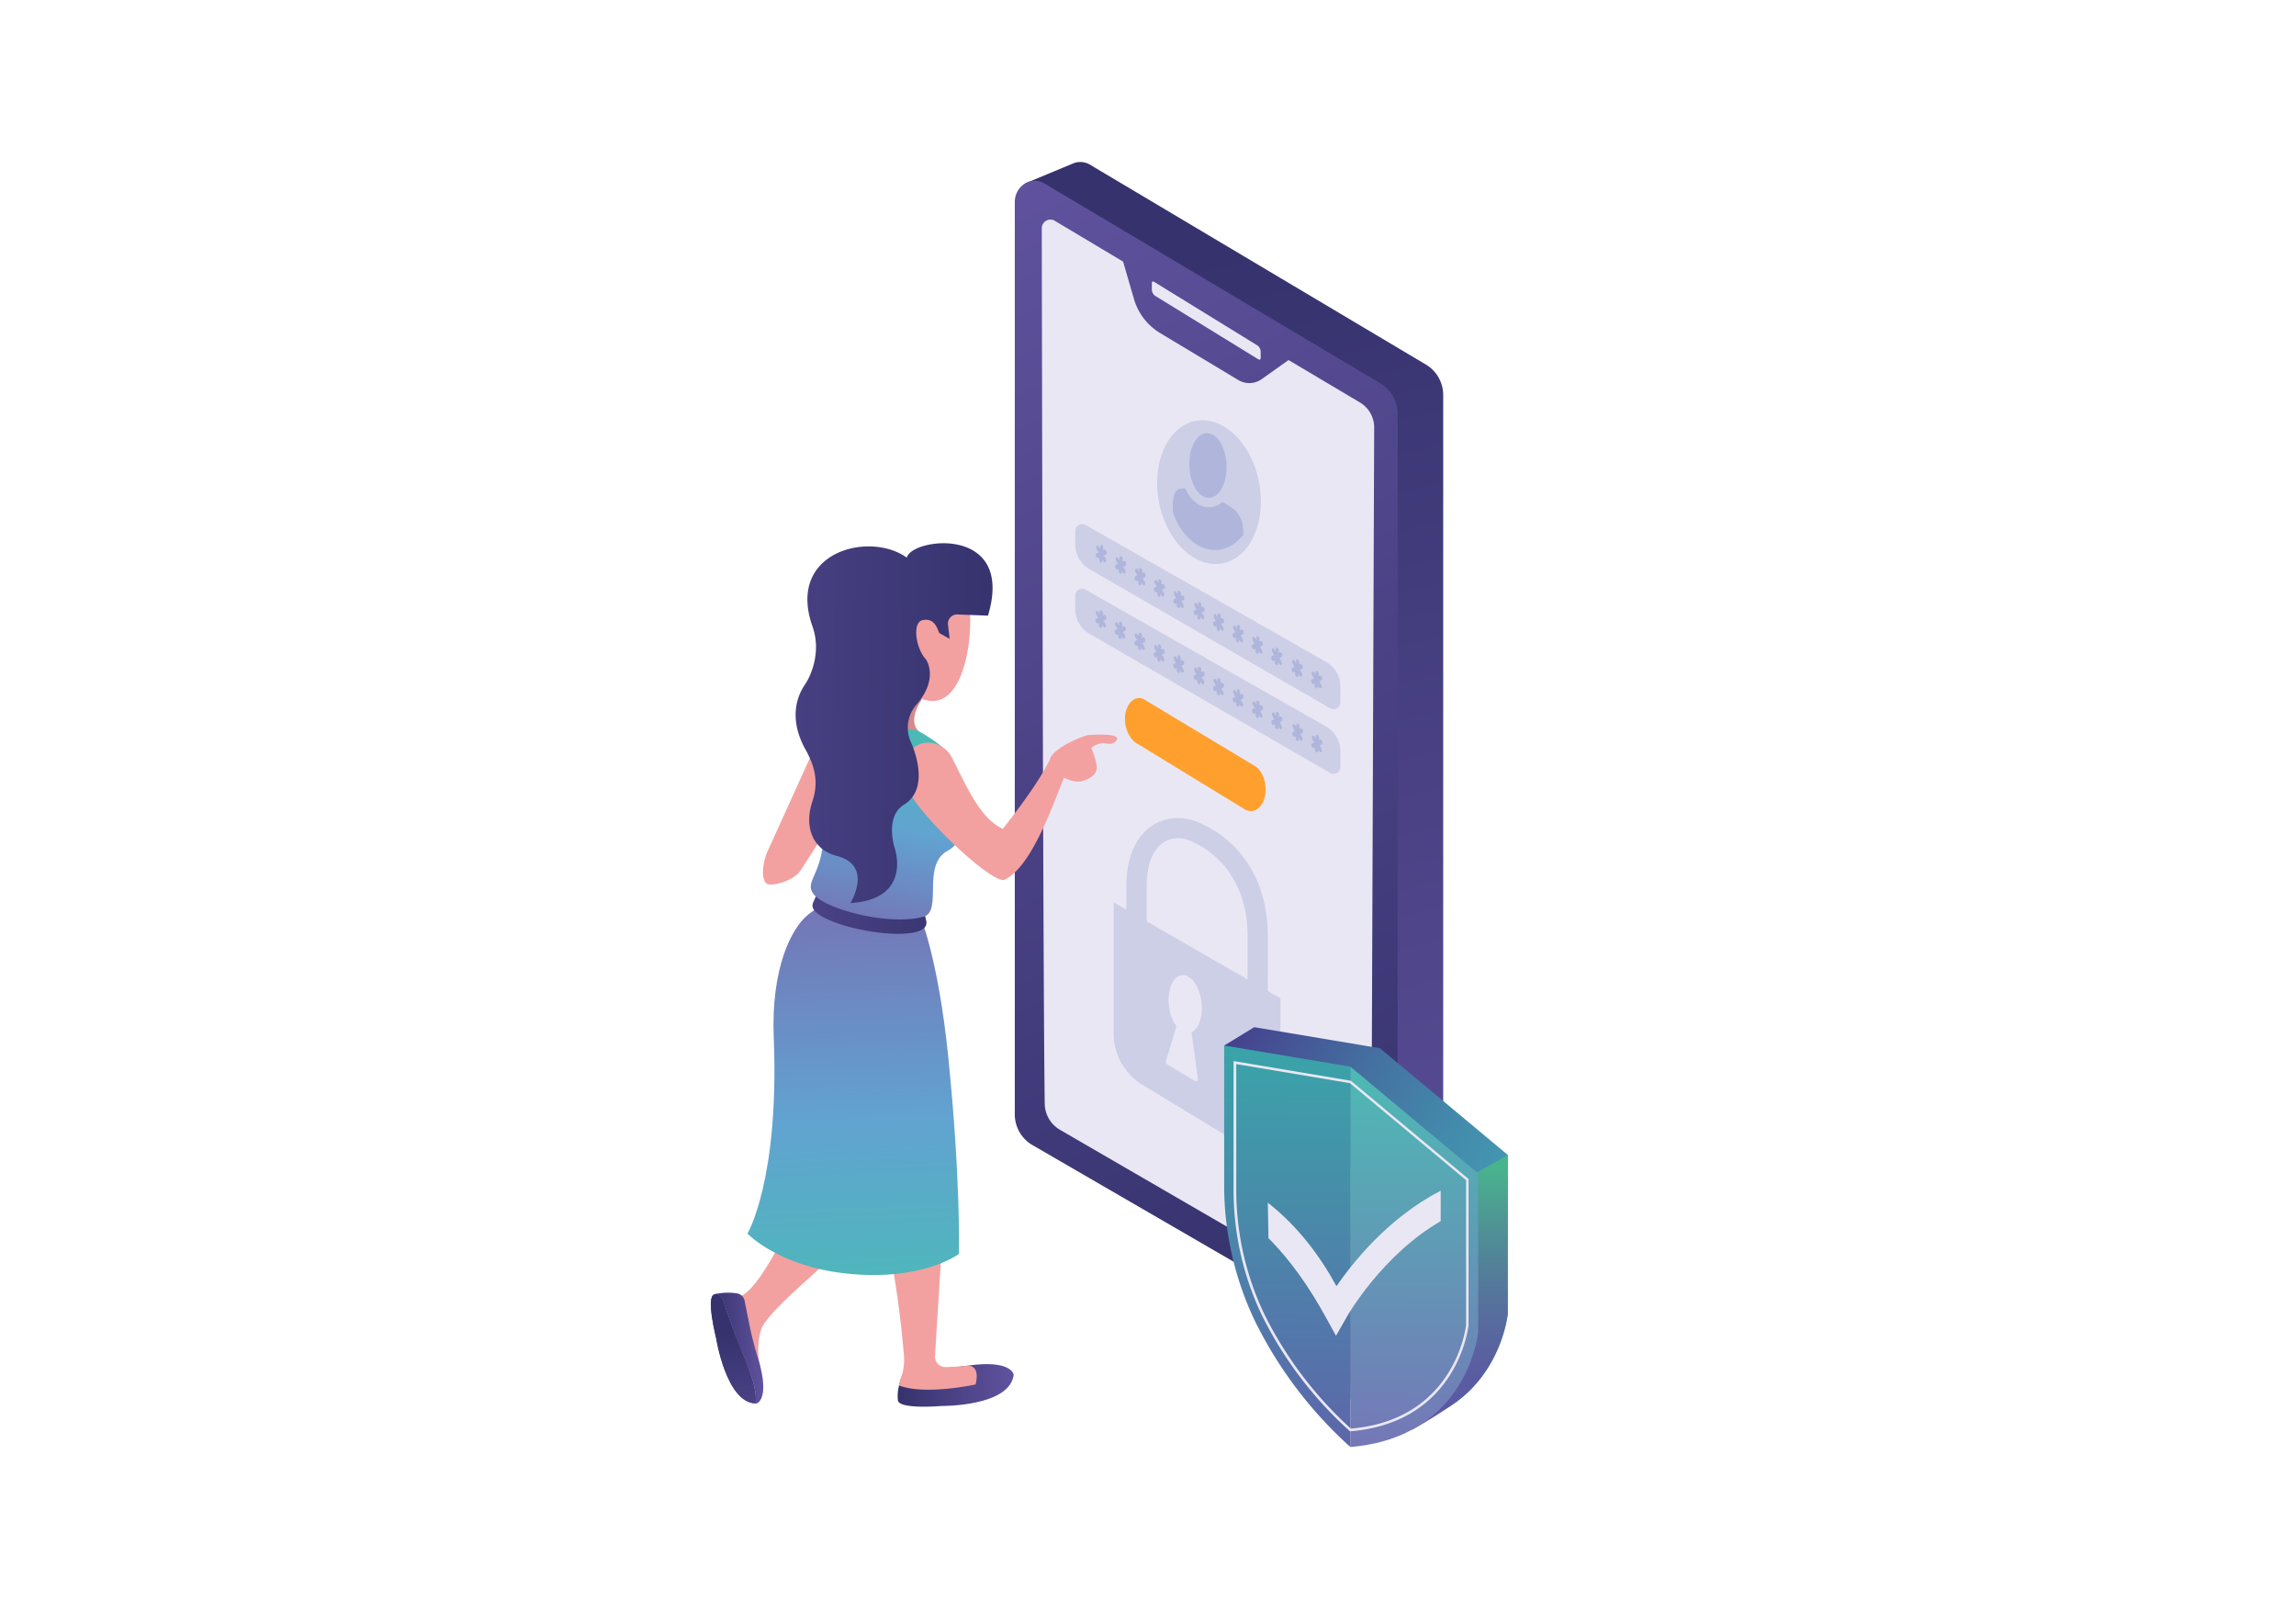 <svg xmlns="http://www.w3.org/2000/svg" xmlns:xlink="http://www.w3.org/1999/xlink" id="&#x421;&#x43B;&#x43E;&#x439;_7" data-name="&#x421;&#x43B;&#x43E;&#x439; 7" viewBox="0 0 841.89 595.28"><defs><style>.cls-1{fill:url(#Безымянный_градиент_14);}.cls-2{fill:url(#Безымянный_градиент_14-2);}.cls-3{fill:#eae7f4;}.cls-4{fill:#cdcfe7;}.cls-5{fill:#b0b6db;}.cls-6{fill:#ffa02e;}.cls-7{fill:url(#Безымянный_градиент_26);}.cls-8{fill:url(#Безымянный_градиент_24);}.cls-9{fill:url(#Безымянный_градиент_4);}.cls-10{fill:url(#Безымянный_градиент_5);}.cls-11{fill:url(#Безымянный_градиент_14-3);}.cls-12{fill:#f2a1a0;}.cls-13{fill:url(#Безымянный_градиент_19);}.cls-14{fill:url(#Безымянный_градиент_14-4);}.cls-15{fill:url(#Безымянный_градиент_19-2);}.cls-16{fill:#d58989;}.cls-17{fill:url(#Безымянный_градиент_14-5);}.cls-18{fill:url(#Безымянный_градиент_14-6);}.cls-19{fill:url(#Безымянный_градиент_14-7);}.cls-20{fill:url(#Безымянный_градиент_14-8);}</style><linearGradient id="&#x411;&#x435;&#x437;&#x44B;&#x43C;&#x44F;&#x43D;&#x43D;&#x44B;&#x439;_&#x433;&#x440;&#x430;&#x434;&#x438;&#x435;&#x43D;&#x442;_14" x1="418.64" y1="97.96" x2="517.67" y2="521.98" gradientUnits="userSpaceOnUse"><stop offset="0" stop-color="#35326d"></stop><stop offset="1" stop-color="#60529e"></stop></linearGradient><linearGradient id="&#x411;&#x435;&#x437;&#x44B;&#x43C;&#x44F;&#x43D;&#x43D;&#x44B;&#x439;_&#x433;&#x440;&#x430;&#x434;&#x438;&#x435;&#x43D;&#x442;_14-2" x1="525.16" y1="455.93" x2="346.91" y2="77.82" xlink:href="#&#x411;&#x435;&#x437;&#x44B;&#x43C;&#x44F;&#x43D;&#x43D;&#x44B;&#x439;_&#x433;&#x440;&#x430;&#x434;&#x438;&#x435;&#x43D;&#x442;_14"></linearGradient><linearGradient id="&#x411;&#x435;&#x437;&#x44B;&#x43C;&#x44F;&#x43D;&#x43D;&#x44B;&#x439;_&#x433;&#x440;&#x430;&#x434;&#x438;&#x435;&#x43D;&#x442;_26" x1="597.42" y1="502.67" x2="390.07" y2="392.38" gradientUnits="userSpaceOnUse"><stop offset="0.16" stop-color="#42a2b5"></stop><stop offset="0.27" stop-color="#429cb3"></stop><stop offset="0.41" stop-color="#438cac"></stop><stop offset="0.58" stop-color="#4471a1"></stop><stop offset="0.75" stop-color="#454b92"></stop><stop offset="0.86" stop-color="#462f87"></stop></linearGradient><linearGradient id="&#x411;&#x435;&#x437;&#x44B;&#x43C;&#x44F;&#x43D;&#x43D;&#x44B;&#x439;_&#x433;&#x440;&#x430;&#x434;&#x438;&#x435;&#x43D;&#x442;_24" x1="506.38" y1="427" x2="506.02" y2="515.92" gradientUnits="userSpaceOnUse"><stop offset="0" stop-color="#48b48c"></stop><stop offset="0.3" stop-color="#508d96"></stop><stop offset="0.58" stop-color="#56709d"></stop><stop offset="0.82" stop-color="#5a5ea1"></stop><stop offset="0.99" stop-color="#5b58a3"></stop></linearGradient><linearGradient id="&#x411;&#x435;&#x437;&#x44B;&#x43C;&#x44F;&#x43D;&#x43D;&#x44B;&#x439;_&#x433;&#x440;&#x430;&#x434;&#x438;&#x435;&#x43D;&#x442;_4" x1="473.43" y1="362.85" x2="470.81" y2="536.73" gradientUnits="userSpaceOnUse"><stop offset="0" stop-color="#35ada9"></stop><stop offset="1" stop-color="#5e63aa"></stop></linearGradient><linearGradient id="&#x411;&#x435;&#x437;&#x44B;&#x43C;&#x44F;&#x43D;&#x43D;&#x44B;&#x439;_&#x433;&#x440;&#x430;&#x434;&#x438;&#x435;&#x43D;&#x442;_5" x1="519.32" y1="391.42" x2="517.22" y2="530.83" gradientUnits="userSpaceOnUse"><stop offset="0" stop-color="#4dbab4"></stop><stop offset="1" stop-color="#7577b7"></stop></linearGradient><linearGradient id="&#x411;&#x435;&#x437;&#x44B;&#x43C;&#x44F;&#x43D;&#x43D;&#x44B;&#x439;_&#x433;&#x440;&#x430;&#x434;&#x438;&#x435;&#x43D;&#x442;_14-3" x1="329.15" y1="507.91" x2="371.7" y2="507.91" xlink:href="#&#x411;&#x435;&#x437;&#x44B;&#x43C;&#x44F;&#x43D;&#x43D;&#x44B;&#x439;_&#x433;&#x440;&#x430;&#x434;&#x438;&#x435;&#x43D;&#x442;_14"></linearGradient><linearGradient id="&#x411;&#x435;&#x437;&#x44B;&#x43C;&#x44F;&#x43D;&#x43D;&#x44B;&#x439;_&#x433;&#x440;&#x430;&#x434;&#x438;&#x435;&#x43D;&#x442;_19" x1="314" y1="480.85" x2="308.65" y2="334.93" gradientUnits="userSpaceOnUse"><stop offset="0" stop-color="#4bbab7"></stop><stop offset="0.48" stop-color="#61a3d1"></stop><stop offset="1" stop-color="#7477b8"></stop></linearGradient><linearGradient id="&#x411;&#x435;&#x437;&#x44B;&#x43C;&#x44F;&#x43D;&#x43D;&#x44B;&#x439;_&#x433;&#x440;&#x430;&#x434;&#x438;&#x435;&#x43D;&#x442;_14-4" x1="354.71" y1="337.27" x2="242.35" y2="315.39" xlink:href="#&#x411;&#x435;&#x437;&#x44B;&#x43C;&#x44F;&#x43D;&#x43D;&#x44B;&#x439;_&#x433;&#x440;&#x430;&#x434;&#x438;&#x435;&#x43D;&#x442;_14"></linearGradient><linearGradient id="&#x411;&#x435;&#x437;&#x44B;&#x43C;&#x44F;&#x43D;&#x43D;&#x44B;&#x439;_&#x433;&#x440;&#x430;&#x434;&#x438;&#x435;&#x43D;&#x442;_19-2" x1="176.59" y1="447.18" x2="180.73" y2="515.75" gradientTransform="translate(275.94 -206.65) rotate(14.87)" xlink:href="#&#x411;&#x435;&#x437;&#x44B;&#x43C;&#x44F;&#x43D;&#x43D;&#x44B;&#x439;_&#x433;&#x440;&#x430;&#x434;&#x438;&#x435;&#x43D;&#x442;_19"></linearGradient><linearGradient id="&#x411;&#x435;&#x437;&#x44B;&#x43C;&#x44F;&#x43D;&#x43D;&#x44B;&#x439;_&#x433;&#x440;&#x430;&#x434;&#x438;&#x435;&#x43D;&#x442;_14-5" x1="367.87" y1="265.79" x2="182.11" y2="262.68" xlink:href="#&#x411;&#x435;&#x437;&#x44B;&#x43C;&#x44F;&#x43D;&#x43D;&#x44B;&#x439;_&#x433;&#x440;&#x430;&#x434;&#x438;&#x435;&#x43D;&#x442;_14"></linearGradient><linearGradient id="&#x411;&#x435;&#x437;&#x44B;&#x43C;&#x44F;&#x43D;&#x43D;&#x44B;&#x439;_&#x433;&#x440;&#x430;&#x434;&#x438;&#x435;&#x43D;&#x442;_14-6" x1="260.67" y1="494.22" x2="279.87" y2="494.22" xlink:href="#&#x411;&#x435;&#x437;&#x44B;&#x43C;&#x44F;&#x43D;&#x43D;&#x44B;&#x439;_&#x433;&#x440;&#x430;&#x434;&#x438;&#x435;&#x43D;&#x442;_14"></linearGradient><linearGradient id="&#x411;&#x435;&#x437;&#x44B;&#x43C;&#x44F;&#x43D;&#x43D;&#x44B;&#x439;_&#x433;&#x440;&#x430;&#x434;&#x438;&#x435;&#x43D;&#x442;_14-7" x1="260.67" y1="494.42" x2="279.87" y2="494.42" xlink:href="#&#x411;&#x435;&#x437;&#x44B;&#x43C;&#x44F;&#x43D;&#x43D;&#x44B;&#x439;_&#x433;&#x440;&#x430;&#x434;&#x438;&#x435;&#x43D;&#x442;_14"></linearGradient><linearGradient id="&#x411;&#x435;&#x437;&#x44B;&#x43C;&#x44F;&#x43D;&#x43D;&#x44B;&#x439;_&#x433;&#x440;&#x430;&#x434;&#x438;&#x435;&#x43D;&#x442;_14-8" x1="267.8" y1="487.94" x2="275.67" y2="544.84" xlink:href="#&#x411;&#x435;&#x437;&#x44B;&#x43C;&#x44F;&#x43D;&#x43D;&#x44B;&#x439;_&#x433;&#x440;&#x430;&#x434;&#x438;&#x435;&#x43D;&#x442;_14"></linearGradient></defs><title>5(6)</title><path class="cls-1" d="M529.19,145V477.4a7.77,7.77,0,0,1-5,7.41c-1.9.69-17.42,7.1-17.42,7.1l-112-84.24a13,13,0,0,1-6-11.12L376,67.2s14.82-6.18,17.5-7.28a6.85,6.85,0,0,1,6.21.48L523,133.75A13,13,0,0,1,529.19,145Z"></path><path class="cls-2" d="M512.48,151.87V484.29c0,6-6.15,9.8-11,6.76L378.1,419.53a13.07,13.07,0,0,1-6-11.12V74.12c0-6,6-9.74,10.93-6.83l123.26,73.35A13,13,0,0,1,512.48,151.87Z"></path><path class="cls-3" d="M498.61,147.52,472.48,132l-9.85,7a7.82,7.82,0,0,1-8.57.33l-28.64-17.21a21.58,21.58,0,0,1-9.61-12.47l-4-13.74L386.73,80.93A3.16,3.16,0,0,0,382,83.65c.06,39.63.46,278.66,1.08,321a11.27,11.27,0,0,0,5.61,9.57l109.25,63.35a3.16,3.16,0,0,0,4.75-2.73l1.19-318.16A10.67,10.67,0,0,0,498.61,147.52Z"></path><path class="cls-4" d="M464.89,367h-7.44V342.18c-.44-25.33-18.82-32.86-19-32.93L438,309c-3.79-2.12-7.78-2.28-10.93-.42-4.25,2.49-6.59,8.22-6.59,16.14v15.83H413V324.76c0-14.39,6.43-20.31,10.26-22.56,5.35-3.14,12.11-3.05,18.13.23,2.65,1.14,23,10.74,23.47,39.69Z"></path><path class="cls-4" d="M408.35,330.83,469.49,366v40.45c0,9.69-10.31,15.7-18.46,10.75l-32.19-19.53a22,22,0,0,1-10.49-18.84Z"></path><path class="cls-3" d="M436.91,378.43c2.66-1.24,4.26-5.79,3.65-11-.69-5.86-3.91-10.29-7.21-9.9s-5.4,5.44-4.71,11.29a15.51,15.51,0,0,0,2.74,7.44l-3.8,12.53a1.29,1.29,0,0,0,.56,1.51l10,6a.73.73,0,0,0,1.09-.74Z"></path><path class="cls-3" d="M423.08,103.26l37.8,23.27a2.92,2.92,0,0,1,1.38,2.49l0,2.36a.49.49,0,0,1-.74.42l-37.8-23.25a2.88,2.88,0,0,1-1.37-2.48v-2.4A.48.48,0,0,1,423.08,103.26Z"></path><ellipse class="cls-4" cx="443.32" cy="180.43" rx="18.72" ry="26.58" transform="translate(-25.46 83.81) rotate(-10.5)"></ellipse><path class="cls-4" d="M398.06,192.46l88.16,50.18a10.42,10.42,0,0,1,5.28,9.07v5.76a2.54,2.54,0,0,1-3.8,2.2l-88.21-51a10.46,10.46,0,0,1-5.22-9v-5A2.54,2.54,0,0,1,398.06,192.46Z"></path><path class="cls-4" d="M398.06,216.16l88.16,50.18a10.42,10.42,0,0,1,5.28,9.08v5.76a2.53,2.53,0,0,1-3.8,2.19l-88.21-51a10.44,10.44,0,0,1-5.22-9v-5A2.54,2.54,0,0,1,398.06,216.16Z"></path><path class="cls-5" d="M430.13,187.83c3.72,11.86,16.19,19.61,25.75,8.36,0,0,.57-6.5-3.61-9.61-5.28-3.93-14.64-7.9-19.39-7.47C429.18,179.44,430.13,187.83,430.13,187.83Z"></path><path class="cls-4" d="M443.54,186c-5.66.23-10.37-6.32-10.72-14.9s3.81-15.49,9.47-15.72,10.38,6.31,10.73,14.9S449.21,185.74,443.54,186Z"></path><ellipse class="cls-5" cx="442.92" cy="170.67" rx="6.83" ry="11.87" transform="translate(-6.6 18.22) rotate(-2.34)"></ellipse><path class="cls-5" d="M405.45,204.85l-.69-1.21.8-.38c.27-.13.35-.62.18-1.09s-.53-.76-.81-.63l-.4.19.06-.72a1.34,1.34,0,0,0-.52-1.16c-.32-.19-.61,0-.65.48l-.06.82-.37-.66c-.24-.43-.61-.56-.83-.31a1.16,1.16,0,0,0,0,1.22l.65,1.14-.74.35c-.28.13-.36.62-.19,1.1s.53.75.81.62l.4-.19-.05.6a1.34,1.34,0,0,0,.52,1.16c.33.19.61,0,.65-.48l0-.6.38.66c.24.43.61.56.83.31A1.17,1.17,0,0,0,405.45,204.85Z"></path><path class="cls-5" d="M412.56,209l-.69-1.22.79-.37c.28-.13.36-.62.19-1.1s-.53-.75-.81-.62l-.4.19.06-.72a1.32,1.32,0,0,0-.53-1.16c-.32-.19-.61,0-.64.47l-.06.83-.38-.67c-.24-.42-.61-.56-.83-.3a1.17,1.17,0,0,0,0,1.21l.65,1.15-.75.35c-.27.13-.35.62-.18,1.09s.53.76.8.63l.4-.19,0,.59a1.35,1.35,0,0,0,.52,1.17c.32.19.61,0,.65-.48l0-.6.38.66c.23.42.61.56.82.31A1.16,1.16,0,0,0,412.56,209Z"></path><path class="cls-5" d="M419.67,213.21,419,212l.79-.38c.27-.13.36-.62.19-1.09s-.54-.75-.81-.62l-.4.19.05-.72a1.32,1.32,0,0,0-.52-1.17c-.32-.19-.61,0-.64.48l-.06.83-.38-.67c-.24-.42-.61-.56-.83-.31a1.17,1.17,0,0,0,0,1.22l.64,1.15-.74.35c-.27.13-.36.62-.19,1.09s.54.75.81.62l.4-.19,0,.6a1.32,1.32,0,0,0,.52,1.17c.32.18.61,0,.64-.48l.05-.61.37.67c.24.42.61.56.83.31A1.19,1.19,0,0,0,419.67,213.21Z"></path><path class="cls-5" d="M426.77,217.39l-.68-1.22.79-.38c.27-.13.36-.62.18-1.09s-.53-.75-.8-.62l-.4.19.05-.73a1.34,1.34,0,0,0-.52-1.16c-.32-.19-.61,0-.65.48l-.06.82-.37-.66c-.24-.42-.61-.56-.83-.31a1.19,1.19,0,0,0,0,1.22l.65,1.14-.74.36c-.28.13-.36.62-.19,1.09s.53.75.81.62l.4-.19-.05.6a1.32,1.32,0,0,0,.53,1.16c.32.19.61,0,.64-.48l0-.6.38.67c.24.42.61.56.83.3A1.15,1.15,0,0,0,426.77,217.39Z"></path><path class="cls-5" d="M433.88,221.56l-.69-1.21L434,220c.28-.13.36-.62.19-1.09s-.53-.76-.81-.63l-.4.19.06-.72a1.34,1.34,0,0,0-.52-1.16c-.33-.19-.61,0-.65.48l-.06.82-.38-.66c-.23-.43-.6-.56-.82-.31a1.16,1.16,0,0,0,0,1.22l.65,1.14-.75.35c-.27.13-.35.62-.18,1.1s.53.75.81.62l.4-.19-.05.6a1.34,1.34,0,0,0,.52,1.16c.32.19.61,0,.65-.48l0-.6.38.66c.24.43.61.56.83.31A1.19,1.19,0,0,0,433.88,221.56Z"></path><path class="cls-5" d="M441.38,225.75l-.69-1.21.79-.38c.27-.13.36-.62.19-1.09s-.54-.76-.81-.62l-.4.19.05-.73a1.32,1.32,0,0,0-.52-1.16c-.32-.19-.61,0-.64.48l-.06.82-.38-.66c-.24-.43-.61-.56-.83-.31a1.17,1.17,0,0,0,0,1.22l.64,1.14-.74.35c-.27.13-.36.62-.19,1.1s.54.75.81.62l.4-.19,0,.6a1.32,1.32,0,0,0,.52,1.16c.32.19.61,0,.64-.48l0-.6.37.66c.24.43.61.56.83.31A1.19,1.19,0,0,0,441.38,225.75Z"></path><path class="cls-5" d="M448.48,229.93l-.68-1.22.79-.37c.27-.13.36-.62.18-1.1s-.53-.75-.8-.62l-.4.19.05-.72a1.34,1.34,0,0,0-.52-1.16c-.32-.19-.61,0-.65.47l-.06.83-.37-.67c-.24-.42-.61-.56-.83-.3a1.17,1.17,0,0,0,0,1.21l.65,1.15-.74.35c-.28.13-.36.62-.19,1.09s.53.76.81.63l.4-.19,0,.6a1.32,1.32,0,0,0,.53,1.16c.32.19.61,0,.64-.48l0-.6.38.66c.24.42.61.56.83.31A1.17,1.17,0,0,0,448.48,229.93Z"></path><path class="cls-5" d="M455.59,234.11l-.69-1.22.79-.38c.28-.13.36-.61.19-1.09s-.53-.75-.81-.62l-.4.19.06-.72a1.35,1.35,0,0,0-.52-1.17c-.33-.19-.61,0-.65.48l-.06.83-.38-.67c-.23-.42-.6-.56-.82-.31a1.16,1.16,0,0,0,0,1.22l.65,1.15-.75.35c-.27.13-.35.62-.18,1.09s.53.75.81.62l.4-.19-.05.6a1.35,1.35,0,0,0,.52,1.17c.32.19.61,0,.65-.48l0-.61.38.67c.24.42.61.56.83.31A1.19,1.19,0,0,0,455.59,234.11Z"></path><path class="cls-5" d="M462.7,238.29l-.69-1.22.79-.38c.28-.13.36-.62.19-1.09s-.54-.75-.81-.62l-.4.19.05-.73a1.29,1.29,0,0,0-.52-1.16c-.32-.19-.61,0-.64.48l-.06.82-.38-.66c-.24-.42-.61-.56-.83-.31a1.17,1.17,0,0,0,0,1.22l.64,1.14-.74.36c-.27.13-.36.62-.18,1.09s.53.75.8.62l.4-.19,0,.6a1.32,1.32,0,0,0,.52,1.16c.32.19.61,0,.64-.47l0-.61.38.67c.23.42.6.56.82.3A1.15,1.15,0,0,0,462.7,238.29Z"></path><path class="cls-5" d="M469.81,242.46l-.69-1.21.79-.38c.27-.13.36-.62.19-1.09s-.54-.76-.81-.62l-.4.19.05-.73a1.32,1.32,0,0,0-.52-1.16c-.32-.19-.61,0-.64.48l-.07.82-.37-.66c-.24-.43-.61-.56-.83-.31a1.17,1.17,0,0,0,0,1.22l.64,1.14-.74.35c-.28.13-.36.62-.19,1.1s.54.75.81.62l.4-.19,0,.6a1.32,1.32,0,0,0,.52,1.16c.32.19.61,0,.64-.48l.05-.6.37.66c.24.43.61.56.83.31A1.18,1.18,0,0,0,469.81,242.46Z"></path><path class="cls-5" d="M477.33,246.78l-.69-1.22.79-.37c.28-.13.36-.62.19-1.1s-.54-.75-.81-.62l-.4.19,0-.72a1.31,1.31,0,0,0-.52-1.16c-.32-.19-.61,0-.64.47l-.06.83-.38-.67c-.24-.42-.61-.56-.83-.31a1.17,1.17,0,0,0,0,1.22l.64,1.15-.74.35c-.27.13-.36.62-.19,1.09s.54.76.81.63l.4-.19,0,.59a1.32,1.32,0,0,0,.52,1.17c.32.19.61,0,.64-.48l.05-.61.37.67c.24.42.61.56.83.31A1.19,1.19,0,0,0,477.33,246.78Z"></path><path class="cls-5" d="M484.43,251l-.68-1.22.79-.38c.27-.13.36-.62.18-1.09s-.53-.75-.8-.62l-.4.19.05-.72a1.35,1.35,0,0,0-.52-1.17c-.32-.19-.61,0-.64.48l-.07.83-.37-.67c-.24-.42-.61-.56-.83-.31a1.19,1.19,0,0,0,0,1.22l.65,1.15-.74.35c-.28.13-.36.62-.19,1.09s.53.75.81.62l.4-.19-.05.6a1.33,1.33,0,0,0,.53,1.17c.32.18.61,0,.64-.48l0-.61.37.67c.24.42.61.56.83.31A1.17,1.17,0,0,0,484.43,251Z"></path><path class="cls-5" d="M405.34,228.75l-.69-1.21.79-.38c.27-.14.35-.62.18-1.1s-.54-.75-.81-.61l-.4.19,0-.73a1.35,1.35,0,0,0-.53-1.16c-.32-.18-.61,0-.64.49l-.06.82-.38-.66c-.24-.42-.61-.56-.83-.31a1.19,1.19,0,0,0,.05,1.22l.65,1.14-.74.36c-.28.13-.36.62-.18,1.09s.53.75.81.62l.4-.19-.05.6a1.35,1.35,0,0,0,.53,1.16c.32.19.61,0,.64-.48l.05-.61.37.66c.25.43.62.56.83.31A1.17,1.17,0,0,0,405.34,228.75Z"></path><path class="cls-5" d="M412.47,232.89l-.69-1.21.79-.38c.27-.13.35-.62.18-1.1s-.54-.75-.81-.61l-.4.19,0-.73a1.35,1.35,0,0,0-.53-1.16c-.32-.18-.61,0-.64.49l-.06.82-.38-.66c-.24-.42-.61-.56-.83-.31a1.19,1.19,0,0,0,0,1.22l.66,1.14-.74.36c-.28.13-.36.62-.19,1.09s.54.75.82.62l.39-.19,0,.6a1.35,1.35,0,0,0,.53,1.16c.32.19.61,0,.64-.48l0-.61.38.67c.24.42.62.55.83.3A1.17,1.17,0,0,0,412.47,232.89Z"></path><path class="cls-5" d="M419.6,237l-.69-1.21.79-.38c.27-.13.35-.62.18-1.1s-.54-.75-.81-.61l-.4.19.05-.72a1.32,1.32,0,0,0-.53-1.16c-.32-.19-.61,0-.64.48l-.06.82-.38-.66c-.24-.42-.61-.56-.83-.31a1.17,1.17,0,0,0,0,1.22l.66,1.14-.75.36c-.27.13-.35.62-.18,1.09s.54.75.81.62l.4-.19,0,.6a1.35,1.35,0,0,0,.53,1.16c.32.19.61,0,.64-.48l0-.61.38.67c.24.42.61.55.83.3A1.17,1.17,0,0,0,419.6,237Z"></path><path class="cls-5" d="M426.73,241.17,426,240l.79-.38c.28-.13.36-.62.19-1.1s-.54-.74-.82-.61l-.39.19.05-.72a1.32,1.32,0,0,0-.53-1.16c-.32-.19-.61,0-.64.48l-.06.82-.38-.66c-.24-.42-.61-.56-.83-.31a1.17,1.17,0,0,0,0,1.22l.65,1.14-.74.36c-.27.13-.35.62-.18,1.1s.54.74.81.61l.4-.19,0,.6a1.32,1.32,0,0,0,.53,1.16c.32.19.61,0,.64-.48l0-.61.38.67c.24.42.61.55.83.3A1.17,1.17,0,0,0,426.73,241.17Z"></path><path class="cls-5" d="M433.86,245.31l-.7-1.21.79-.38c.28-.13.36-.62.18-1.09s-.53-.75-.81-.62l-.4.19.05-.72a1.29,1.29,0,0,0-.52-1.16c-.33-.19-.61,0-.64.48l-.06.82-.38-.66c-.24-.42-.61-.56-.83-.3a1.15,1.15,0,0,0,0,1.21l.65,1.14-.74.36c-.27.13-.35.62-.18,1.1s.54.74.81.61l.4-.19,0,.6a1.32,1.32,0,0,0,.53,1.16c.32.19.61,0,.64-.48l0-.61.38.67c.24.42.61.55.83.3A1.17,1.17,0,0,0,433.86,245.31Z"></path><path class="cls-5" d="M441.37,249.46l-.69-1.21.79-.38c.27-.13.36-.62.18-1.09s-.54-.75-.81-.62l-.4.19.05-.72a1.32,1.32,0,0,0-.53-1.16c-.32-.19-.61,0-.64.48l-.05.83-.38-.67c-.24-.42-.62-.56-.83-.3a1.17,1.17,0,0,0,0,1.22l.65,1.14-.74.35c-.28.13-.36.62-.18,1.1s.54.75.81.61l.4-.19,0,.6a1.31,1.31,0,0,0,.52,1.16c.33.19.61,0,.65-.48l0-.6.38.66c.24.42.61.56.83.3A1.17,1.17,0,0,0,441.37,249.46Z"></path><path class="cls-5" d="M448.5,253.61l-.69-1.22.79-.38c.27-.13.35-.62.18-1.09s-.54-.75-.81-.62l-.4.19.05-.72a1.32,1.32,0,0,0-.53-1.16c-.32-.19-.61,0-.64.48l-.06.83-.38-.67c-.24-.42-.61-.55-.82-.3a1.17,1.17,0,0,0,0,1.22l.65,1.14-.74.35c-.28.14-.36.63-.18,1.1s.53.75.81.62l.4-.2,0,.6a1.29,1.29,0,0,0,.52,1.16c.33.19.61,0,.64-.48l0-.6.38.66c.24.42.61.56.82.3A1.15,1.15,0,0,0,448.5,253.61Z"></path><path class="cls-5" d="M455.63,257.75l-.69-1.22.79-.38c.27-.13.35-.62.18-1.09s-.54-.75-.81-.62l-.4.19.05-.72a1.35,1.35,0,0,0-.53-1.16c-.32-.19-.61,0-.64.48l-.06.83-.38-.67c-.24-.42-.61-.55-.83-.3a1.17,1.17,0,0,0,.05,1.22l.65,1.14-.74.35c-.28.14-.36.63-.18,1.1s.53.75.81.62l.4-.2-.05.6a1.32,1.32,0,0,0,.53,1.16c.32.19.61,0,.64-.48l0-.6.38.66c.24.42.62.56.83.31A1.17,1.17,0,0,0,455.63,257.75Z"></path><path class="cls-5" d="M462.76,261.89l-.69-1.22.79-.38c.27-.13.35-.62.18-1.09s-.54-.75-.81-.62l-.4.19.05-.72a1.35,1.35,0,0,0-.53-1.16c-.32-.19-.61,0-.64.48l-.06.83-.38-.67c-.24-.42-.61-.55-.83-.3a1.17,1.17,0,0,0,0,1.22l.66,1.14-.75.36c-.27.13-.35.62-.18,1.09s.54.75.81.62l.4-.2,0,.6a1.32,1.32,0,0,0,.53,1.16c.32.19.61,0,.64-.48l0-.6.38.66c.24.42.61.56.83.31A1.17,1.17,0,0,0,462.76,261.89Z"></path><path class="cls-5" d="M469.89,266l-.69-1.22.79-.38c.27-.13.35-.62.18-1.09s-.54-.75-.81-.62l-.4.19.05-.72a1.35,1.35,0,0,0-.53-1.16c-.32-.19-.61,0-.64.48l-.06.83-.38-.67c-.24-.42-.61-.55-.83-.3a1.17,1.17,0,0,0,0,1.22l.65,1.14-.74.36c-.27.13-.35.62-.18,1.09s.54.75.81.62l.4-.19,0,.59a1.35,1.35,0,0,0,.53,1.17c.32.18.61,0,.64-.49l0-.6.38.66c.24.42.61.56.83.31A1.17,1.17,0,0,0,469.89,266Z"></path><path class="cls-5" d="M477.43,270.31l-.69-1.22.79-.38c.27-.13.35-.62.18-1.09s-.54-.75-.81-.62l-.4.19.05-.72a1.32,1.32,0,0,0-.53-1.16c-.32-.19-.61,0-.64.48l-.06.83-.38-.67c-.24-.42-.61-.55-.83-.3a1.19,1.19,0,0,0,.05,1.22l.65,1.14-.74.35c-.28.14-.36.63-.18,1.1s.53.75.81.62l.4-.2-.05.6a1.32,1.32,0,0,0,.53,1.16c.32.19.61,0,.64-.48l0-.6.37.66c.25.42.62.56.83.3A1.15,1.15,0,0,0,477.43,270.31Z"></path><path class="cls-5" d="M484.56,274.45l-.69-1.22.79-.38c.27-.13.35-.62.18-1.09s-.54-.75-.81-.62l-.4.19.05-.72a1.35,1.35,0,0,0-.53-1.16c-.32-.19-.61,0-.64.48l-.06.83-.38-.67c-.24-.42-.61-.55-.83-.3a1.19,1.19,0,0,0,0,1.22l.66,1.14-.74.35c-.28.14-.36.63-.18,1.1s.53.75.81.62l.4-.2-.05.6a1.32,1.32,0,0,0,.53,1.16c.32.19.61,0,.64-.48l0-.6.38.66c.24.42.62.56.83.31A1.17,1.17,0,0,0,484.56,274.45Z"></path><path class="cls-6" d="M464,288.14c-.35-3.57-2.12-6.49-4.33-7.59h0l-39.93-24h0a3.77,3.77,0,0,0-2.42-.62c-3,.3-5.22,4.37-4.77,8.82.34,3.37,2.07,6.51,4.19,7.72h0l39.3,24,0,0a4.48,4.48,0,0,0,3,.86C462.28,297,464.49,292.91,464,288.14Z"></path><path class="cls-7" d="M506,384.3l-46.09-7.72-11,6.71,10.82,43.91a115.43,115.43,0,0,0,11.45,50.7A153.25,153.25,0,0,0,506,523.75c43.3-3.58,46.88-42.1,46.88-42.1V423.42Z"></path><path class="cls-8" d="M541.36,430l-81.67-2.83a115.43,115.43,0,0,0,11.45,50.7c13.83,28.3,46.74,46.23,46.74,46.23a175.16,175.16,0,0,0,16.19-10.2c16.94-12.53,18.78-32.28,18.78-32.28V423.42Z"></path><path class="cls-9" d="M495.15,391.05V530.5a153.25,153.25,0,0,1-34.83-45.85A115.43,115.43,0,0,1,448.87,434V383.29Z"></path><path class="cls-10" d="M495.15,391.05,542,430.17V488.4s-3.58,38.52-46.88,42.1Z"></path><path class="cls-3" d="M495,524.73l-.15-.13a142,142,0,0,1-32-42.1,106.64,106.64,0,0,1-10.53-46.6V389l43,7.22.1.08,43.06,35.93v53.5c0,.4-3.77,35.72-43.32,39ZM453.31,390.11V435.9a105.64,105.64,0,0,0,10.43,46.18,141.49,141.49,0,0,0,31.59,41.67c38.56-3.31,42.23-37.73,42.26-38.08v-53L495,397.1Z"></path><path class="cls-11" d="M371.7,504s-.65-5.75-17.35-3.27c-4.91.73-10.8,1-10.8,1H331.92s-3.32,6-2.69,11.65c.38,3.44,16.13,2.07,16.13,2.07S370.28,515.71,371.7,504Z"></path><path class="cls-12" d="M279.42,486.54c6.43-11.27,36.82-31.72,39.18-43.12l4.53-59.22L298.78,354c-4.27,7.24-1.53,27.95-1.53,27.95l-.8,51.1c-.27,1.38-15.52,38.24-25,42.25a4.67,4.67,0,0,0-2.92,4.32c.05,10,5.2,23.24,5.2,23.24s6.22,2.36,4.8-3C277.52,496.22,278.1,489.5,279.42,486.54Z"></path><path class="cls-12" d="M354.35,500.73c-3.44.34-5.92.45-7.69.46a3.81,3.81,0,0,1-3.82-4.06l3.26-52.65s-2.41-47.11-5.77-81.06l-38.67-12.14L298.78,354s-1.82,21,18.88,29.32c3.07,13.39,6.62,51.57,7.33,59.44-.65.7,2.43,22.16,3.46,28.64,1.43,9.05,2.49,19.43,3,25.41a20.42,20.42,0,0,1-1.13,8.55,25.68,25.68,0,0,0-.73,2.56c9.72,3.73,28.13-.36,28.13-.36S359.9,500.2,354.35,500.73Z"></path><path class="cls-12" d="M314.67,262.87h0c-5-1.32-10.54-.27-12.87,4.39l-20.15,44.4c-2.13,4.25-2.69,10.86-.46,12.37h0c2.5,1.07,10.12-1.35,12.45-5l25.73-40.22C323.4,272.53,319.23,264.75,314.67,262.87Z"></path><path class="cls-13" d="M325.07,316.16l11.83,18.36s7,15.32,10.83,53.22c4.59,45.14,3.89,71.94,3.89,71.94s-13.26,10.24-41.42,7.2c-24.93-2.7-36.12-14.63-36.12-14.63s11.74-19.67,9.63-71.93c-1-25.12,6.35-39.83,12.41-44.82S325.07,316.16,325.07,316.16Z"></path><path class="cls-14" d="M338.55,323l-.83,6,1.9,8.6a2.75,2.75,0,0,1-.63,2.51c-5.57,5.59-36.81-.21-40.75-6.88a2.57,2.57,0,0,1-.09-2.31l2.45-5.68,28.91-1.09Z"></path><path class="cls-15" d="M336.94,268.1a64.1,64.1,0,0,1,8.59,5.75c1.54,5.49,5.25,17.74,6.72,19.23,4.68,4.75,1.52,15.46-4.81,18.86-9.55,5.14-1.71,22.16-8.79,24.14-12.26,3.42-35.41-2.49-40.16-8.1s6.52-8.43,2.43-31.39c-2.92-16.35,5.62-36.17,13.42-35.55C319.12,261.42,329.89,264.5,336.94,268.1Z"></path><path class="cls-16" d="M336.94,268.1s-4.42-3.08.84-11.31-15.15,4-15.15,4l2.58,8A14.65,14.65,0,0,1,336.94,268.1Z"></path><path class="cls-12" d="M398.75,269.5s-7.11,2.12-11.66,6c-1.47,1.25-2,2.21-2.11,2.94-4.25,8.72-12.47,19.27-17.26,25.42-8.05-3.55-13.15-15.11-18.54-25.88a10.17,10.17,0,0,0-8.23-5.69h-.08c-6.08-.41-9.79,5.25-9.57,11.34a14.53,14.53,0,0,0,1,4.35c2.89,9.41,31.75,36.61,36.1,34.52,9.89-4.75,17.65-27.38,21.73-37.39,2,1,5,2.11,7.76.89,1.38-.62,4.15-1.74,4.25-4.39s-2-7.39-2-7.39a6.86,6.86,0,0,1,6-1.59,3.22,3.22,0,0,0,3.05-.94C412.22,268.37,398.75,269.5,398.75,269.5Z"></path><path class="cls-12" d="M313.39,227.6c1,10.75,18.68,30.37,29.43,29.34s13.78-22.68,12.75-33.43-13.85-18.28-24.6-17.25A19.55,19.55,0,0,0,313.39,227.6Z"></path><path class="cls-17" d="M332.51,204.49c1.47-7.31,39.82-12.23,29.76,21.22l-11.19-.44A3.38,3.38,0,0,0,347.6,229l.62,5.21-3.84-2.15c-.87-2.25-2-5.54-6.05-4.72s-2.42,10.61,1.17,14.38c0,0,5,6.85-3.49,16.65a12.84,12.84,0,0,0-2.25,13.15s8.32,16.95-2.3,23.51c-7.3,4.51-3.3,16.23-3.3,16.23s6.23,18.51-16.34,19.82c0,0,8.55-13.76-4.91-17.25-9.52-2.47-11.91-11.39-9.06-19.88,2.61-7.77.6-13.59-2.58-19.33-5.14-9.3-4.23-17.65-.09-23.69,2.33-3.42,6-12.14,2.73-21.3-9.68-27.41,21-35.06,34.6-25.18Z"></path><path class="cls-3" d="M489.88,489.71l-4-7.25c-5.68-10.34-12.71-20.53-20.76-28.53l-.24-13c11.23,8.8,19.29,19.79,25.16,30.6,5.75-8.23,18.49-24.74,38.23-35v11.17C507,459.92,494.1,482.28,494,482.51Z"></path><path class="cls-18" d="M277.69,497.1c-1.48-4.68-2.68-10.38-2.68-10.38l-2-9.91a3.34,3.34,0,0,0-2.78-2.63,21.16,21.16,0,0,0-7.44.15c1.08.34,2.09,1.34,2.76,3.54,5.34,17.31,12.36,28.11,11.51,36.64l.43,0S282.71,513,277.69,497.1Z"></path><path class="cls-19" d="M265.55,477.87c-.67-2.2-1.68-3.2-2.76-3.54-.3.07-.6.14-.9.23-3.12.9.71,16.05.71,16.05s3.72,23.68,14.46,23.9C277.91,506,270.89,495.18,265.55,477.87Z"></path><path class="cls-20" d="M265.55,477.87c-.67-2.2-1.68-3.2-2.76-3.54-.3.07-.6.14-.9.23-3.12.9.71,16.05.71,16.05s3.72,23.68,14.46,23.9C277.91,506,270.89,495.18,265.55,477.87Z"></path></svg>
